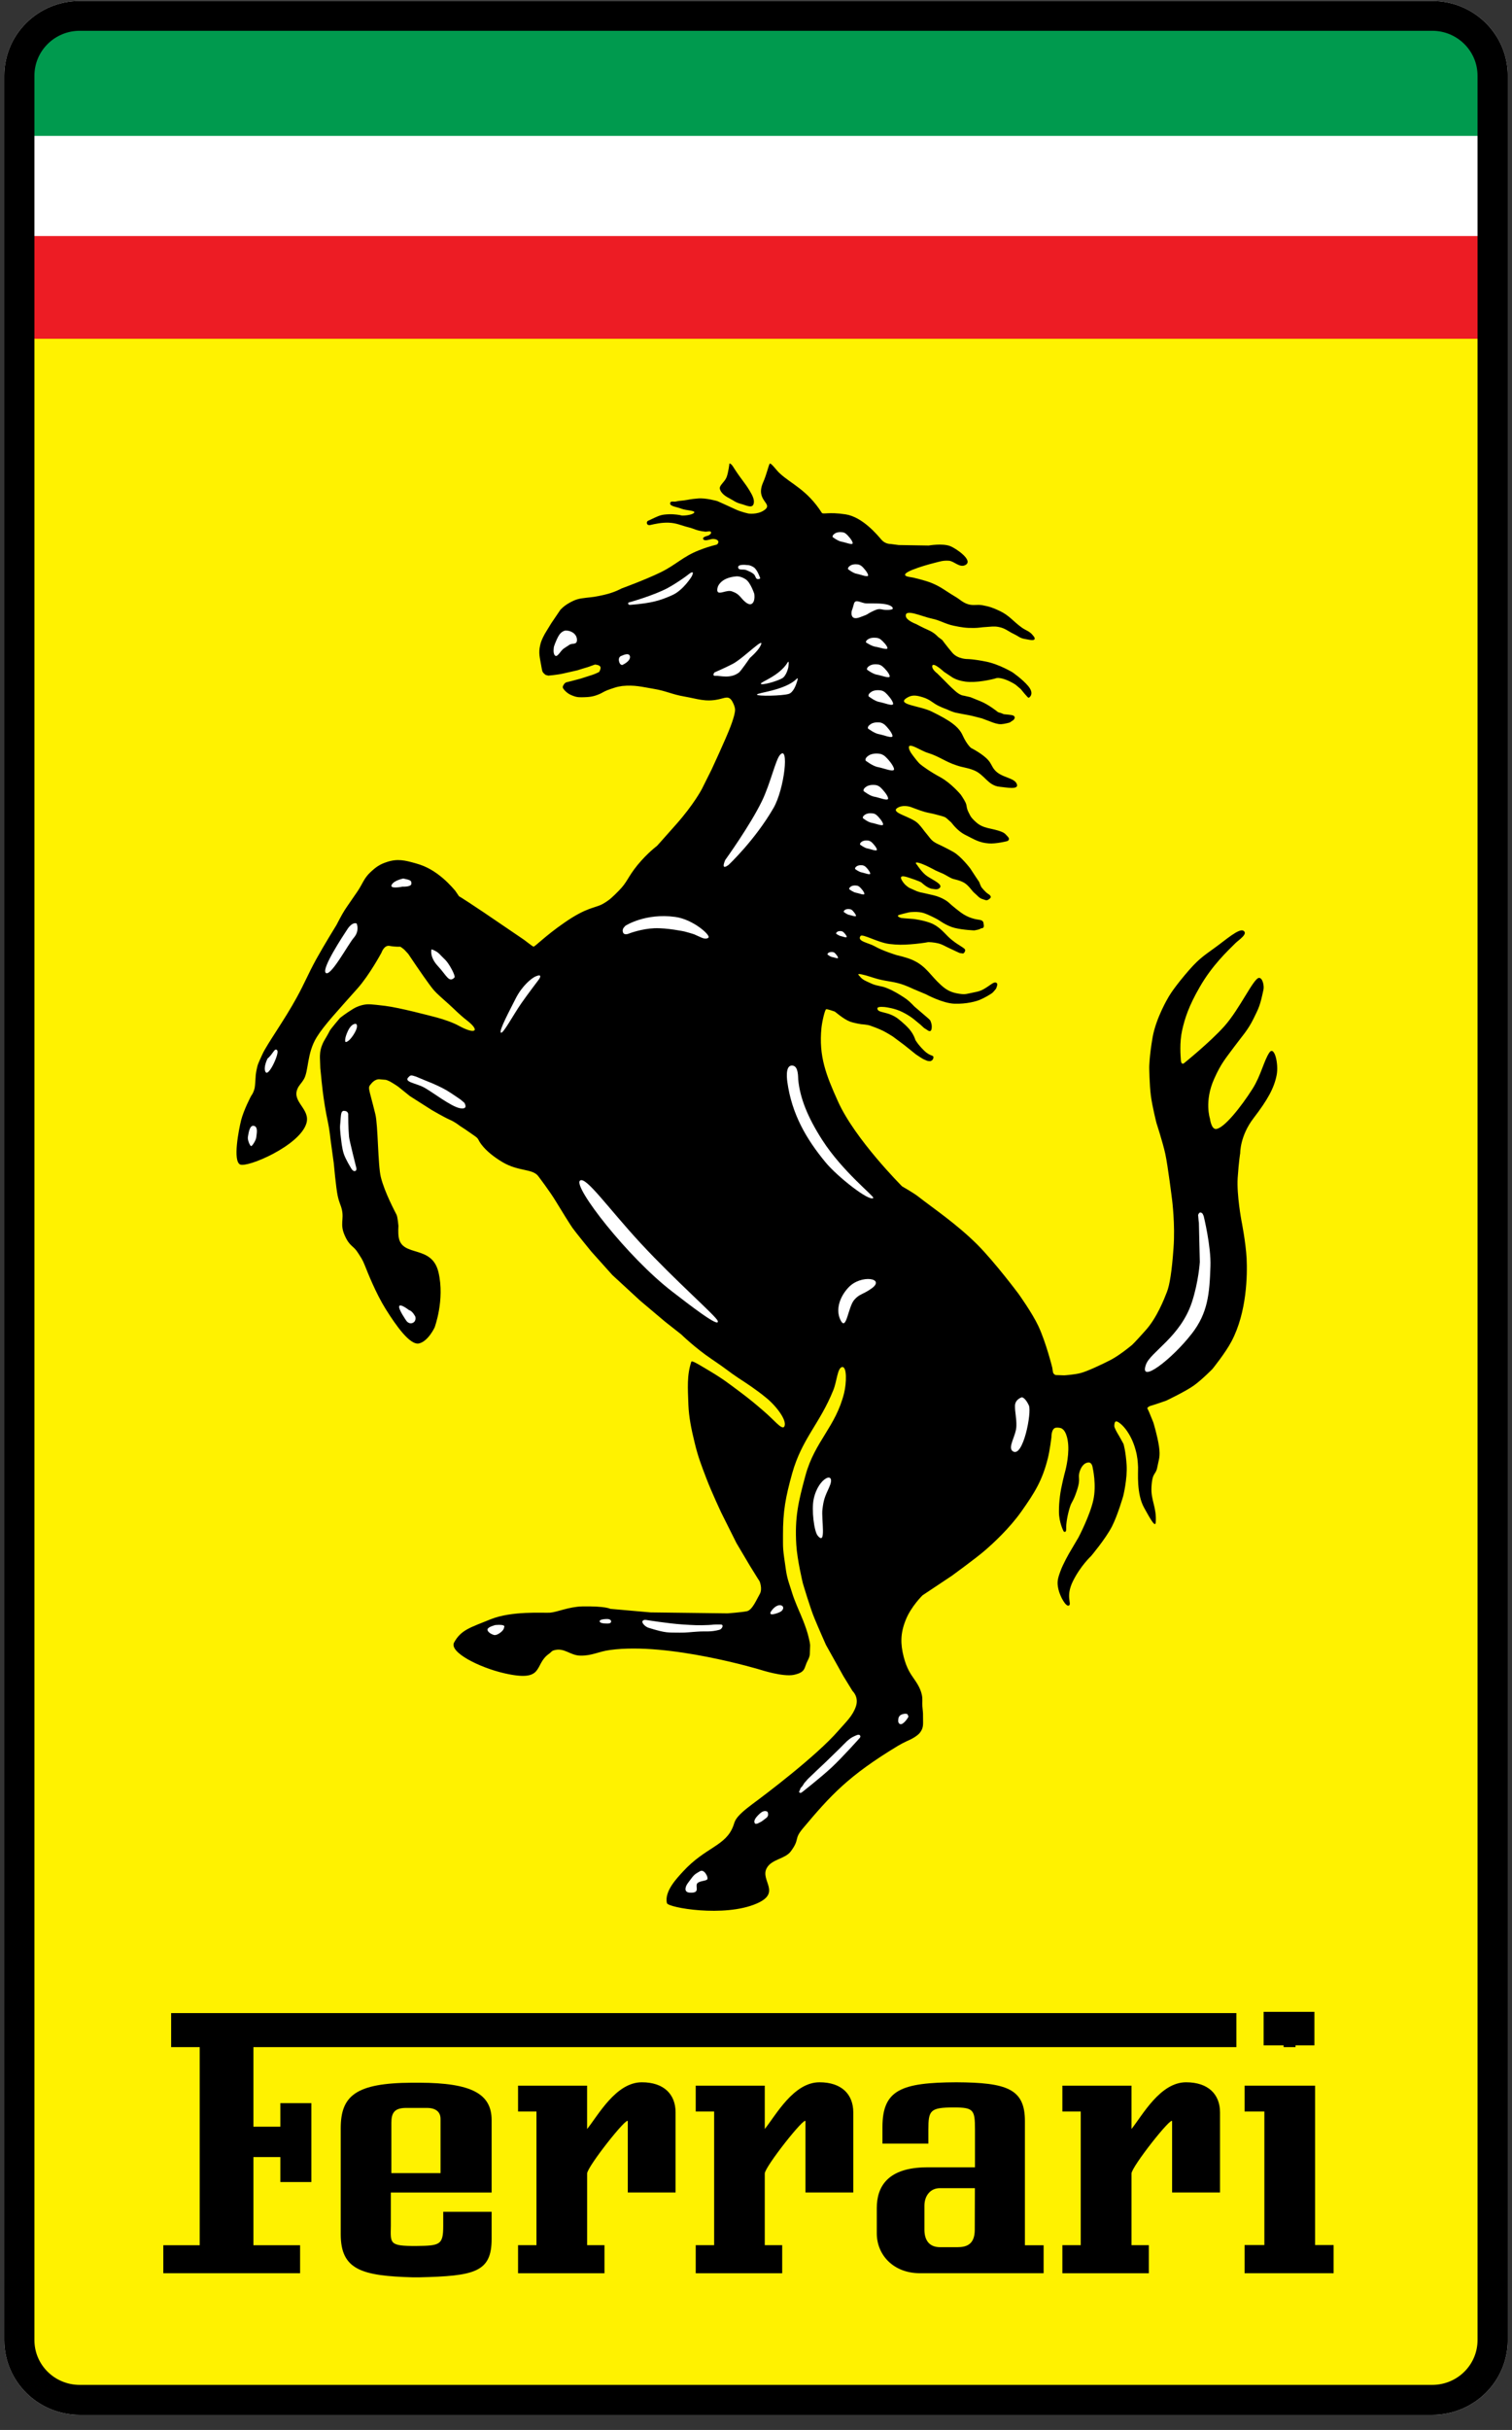 <?xml version="1.0" encoding="UTF-8"?>
<svg xmlns="http://www.w3.org/2000/svg" width="94" height="151" viewBox="0 0 94 151" fill="none">
  <rect x="0" y="0" width="94" height="151" fill="#333333" stroke="none"/>
  <g id="Livello_1" clip-path="url(#clip0_2887_31449)">
    <path id="Vector" d="M89.042 0.061C91.638 0.061 93.738 2.138 93.738 4.704V145.414C93.738 147.98 91.638 150.061 89.042 150.061H4.958C2.364 150.061 0.265 147.983 0.265 145.414V4.704C0.265 2.138 2.364 0.061 4.958 0.061H89.042Z" fill="white"></path>
    <path id="Vector_2" d="M2.088 20.919H91.972V145.135C91.972 146.167 91.794 146.806 91.098 147.5C90.342 148.25 89.678 148.319 88.48 148.319L4.772 148.327C4.112 148.327 3.606 148.117 3.06 147.655C2.383 147.076 2.088 146.353 2.088 145.589V20.919Z" fill="#FFF200"></path>
    <path id="Vector_3" d="M91.972 14.669H2.088V21.052H91.972V14.669Z" fill="#ED1C24"></path>
    <path id="Vector_4" d="M91.972 8.275H2.088V14.658H91.972V8.275Z" fill="white"></path>
    <path id="Vector_5" d="M4.63 1.786H89.373C90.73 1.786 91.98 3.094 91.98 4.372V8.445H2.088L2.097 4.863V4.565C2.097 3.121 3.211 1.931 4.63 1.786Z" fill="#009A4E"></path>
    <path id="Vector_6" d="M89.042 0.061C91.638 0.061 93.738 2.138 93.738 4.704V145.414C93.738 147.98 91.638 150.061 89.042 150.061H4.958C2.364 150.061 0.265 147.983 0.265 145.414V4.704C0.265 2.138 2.364 0.061 4.958 0.061H89.042ZM89.042 1.914H4.958C3.399 1.914 2.14 3.165 2.14 4.704V145.414C2.14 146.956 3.399 148.199 4.958 148.199H89.04C90.598 148.199 91.857 146.956 91.857 145.414V4.704C91.857 3.165 90.598 1.914 89.04 1.914H89.042Z" fill="black"></path>
    <path id="Vector_7" d="M45.347 28.803C45.347 28.803 45.29 29.344 45.167 29.663C45.044 29.958 44.727 30.154 44.749 30.351C44.771 30.545 44.976 30.777 45.295 30.938C45.609 31.102 45.735 31.227 46.054 31.309C46.352 31.383 46.731 31.601 46.837 31.35C46.944 31.096 46.783 30.788 46.603 30.49C46.289 29.974 46.128 29.849 45.664 29.139C45.565 28.986 45.486 28.822 45.347 28.8" fill="black"></path>
    <path id="Vector_8" d="M42.994 84.609C43.026 84.516 43.769 84.989 44.154 85.215C44.968 85.701 45.333 85.993 46.051 86.528C46.622 86.96 46.895 87.183 47.465 87.675C48.167 88.278 48.544 88.797 48.735 88.68C49.008 88.352 48.287 87.394 47.651 86.875C47.032 86.362 46.393 85.947 45.898 85.625C45.262 85.201 45.205 85.103 44.255 84.464C43.231 83.779 42.349 82.919 42.349 82.919L41.356 82.138L39.799 80.825L38.069 79.231L36.764 77.776C36.764 77.776 35.748 76.533 35.584 76.293C35.42 76.056 34.943 75.288 34.547 74.636C34.194 74.052 33.509 73.145 33.447 73.066C33.078 72.618 32.232 72.799 31.252 72.223C30.061 71.518 29.772 70.877 29.772 70.877C29.772 70.877 29.728 70.781 29.682 70.732C29.638 70.68 29.548 70.615 29.548 70.615L28.923 70.18L28.565 69.946C28.565 69.946 28.295 69.722 27.953 69.577C27.612 69.427 26.848 68.982 26.848 68.982L25.485 68.114C25.485 68.114 24.953 67.685 24.776 67.543C24.596 67.407 24.26 67.213 24.26 67.213C24.26 67.213 24.044 67.106 23.981 67.101C23.916 67.095 23.632 67.071 23.632 67.071C23.632 67.071 23.37 67.003 23.102 67.314C22.835 67.628 22.9 67.461 23.334 69.233C23.506 69.929 23.49 72.389 23.675 73.14C23.91 74.101 24.587 75.346 24.655 75.49C24.724 75.635 24.77 76.173 24.77 76.173C24.77 76.173 24.74 76.607 24.787 76.883C24.991 78.152 26.851 77.317 27.26 79.061C27.664 80.781 27.017 82.496 27.017 82.496C27.017 82.496 26.619 83.348 26.053 83.481C25.491 83.612 24.617 82.365 23.984 81.355C23.361 80.361 22.851 79.059 22.687 78.647C22.523 78.231 22.436 78.141 22.248 77.841C21.969 77.393 21.742 77.475 21.431 76.771C21.117 76.067 21.396 75.783 21.254 75.166C21.172 74.824 21.098 74.786 20.992 74.3C20.888 73.814 20.749 72.272 20.749 72.272L20.552 70.836C20.552 70.836 20.484 70.18 20.394 69.768C20.08 68.332 19.971 66.942 19.971 66.942L19.913 66.372L19.892 65.782C19.892 65.782 19.872 65.498 19.941 65.206C20.009 64.914 20.151 64.674 20.151 64.674C20.151 64.674 20.44 64.188 20.492 64.068C20.541 63.953 21.134 63.262 21.134 63.262C21.134 63.262 21.445 63.003 21.95 62.694C22.458 62.386 22.914 62.408 22.914 62.408C22.914 62.408 23.047 62.394 23.948 62.506C24.847 62.618 26.695 63.109 27.162 63.23C27.62 63.355 28.172 63.546 28.53 63.746C29.556 64.305 29.867 64.068 29.051 63.426C28.5 62.995 28.347 62.801 27.902 62.4C27.528 62.056 27.233 61.826 26.954 61.51C26.676 61.188 25.879 60.014 25.879 60.014L25.382 59.279C25.382 59.279 25.114 58.976 25.07 58.957C25.03 58.932 24.893 58.829 24.893 58.829C24.893 58.829 24.563 58.845 24.224 58.779C23.88 58.711 23.719 59.194 23.719 59.194C23.719 59.194 22.979 60.573 22.229 61.419C21.011 62.79 20.137 63.724 19.689 64.453C19.062 65.466 19.201 66.574 18.876 67.087C18.688 67.388 18.584 67.431 18.48 67.693C18.166 68.49 19.31 68.925 19.048 69.806C18.63 71.204 15.354 72.588 14.92 72.359C14.47 72.121 14.838 70.23 14.988 69.618C15.144 69.004 15.602 68.095 15.646 68.051C15.687 68.007 15.796 67.792 15.832 67.611C15.867 67.431 15.881 67.022 15.9 66.795C15.922 66.566 16.015 66.205 16.015 66.205C16.015 66.205 16.028 66.126 16.318 65.501C16.61 64.868 17.677 63.399 18.442 61.996C18.947 61.081 19.154 60.527 19.66 59.607C20.124 58.766 20.918 57.48 20.918 57.48C20.918 57.48 21.254 56.825 21.412 56.582C21.57 56.331 21.909 55.858 22.223 55.394C22.54 54.93 22.619 54.581 23.031 54.198C23.372 53.879 23.607 53.71 24.055 53.565C24.721 53.344 25.177 53.461 25.857 53.652C26.561 53.846 27.047 54.168 27.509 54.551C27.967 54.938 28.311 55.364 28.311 55.364L28.535 55.694L28.674 55.776L29.103 56.052L30.083 56.702C30.083 56.702 32.409 58.285 32.54 58.373C32.663 58.455 33.081 58.796 33.163 58.823C33.25 58.848 33.867 58.176 35.084 57.338C36.49 56.361 36.99 56.434 37.454 56.181C37.913 55.927 38.104 55.716 38.464 55.356C39.01 54.81 39.013 54.518 39.633 53.756C40.258 52.997 40.84 52.569 40.84 52.569C40.84 52.569 40.927 52.481 42.035 51.228C43.144 49.978 43.635 49.03 43.635 49.03L44.244 47.81C44.244 47.81 45.126 45.913 45.41 45.164C45.696 44.414 45.696 44.163 45.696 44.163C45.696 44.163 45.737 43.966 45.524 43.584C45.303 43.204 45.077 43.376 44.656 43.461C43.848 43.633 43.357 43.423 42.54 43.281C41.792 43.155 41.402 42.931 40.654 42.808C39.895 42.68 39.45 42.554 38.688 42.628C38.574 42.642 38.339 42.688 38.23 42.727C37.798 42.868 37.681 42.904 37.361 43.087C36.993 43.259 36.747 43.313 36.338 43.324C36.054 43.333 35.882 43.341 35.62 43.237C35.439 43.169 35.336 43.114 35.194 42.989C35.106 42.91 35.063 42.86 34.997 42.759C34.989 42.68 34.964 42.683 35.041 42.554C35.117 42.421 35.21 42.399 35.21 42.399L35.56 42.312C35.56 42.312 36.051 42.183 36.097 42.17C36.141 42.156 36.611 42.006 36.815 41.94C37.023 41.875 37.249 41.755 37.249 41.755C37.249 41.755 37.375 41.553 37.326 41.438C37.266 41.307 36.985 41.296 36.985 41.296C36.985 41.296 36.594 41.438 36.551 41.452C36.51 41.46 35.885 41.656 35.885 41.656C35.885 41.656 35.396 41.763 35.016 41.853C34.634 41.94 34.088 41.984 34.088 41.984L33.924 41.94C33.924 41.94 33.739 41.817 33.711 41.686C33.684 41.572 33.668 41.484 33.646 41.353C33.564 40.87 33.466 40.578 33.58 40.103C33.624 39.904 33.67 39.792 33.758 39.606C33.831 39.453 33.881 39.366 33.973 39.218L34.274 38.727L34.842 37.889C35.035 37.692 35.166 37.594 35.409 37.455C35.77 37.253 35.98 37.195 36.433 37.146C36.876 37.097 36.938 37.102 37.566 36.961C38.2 36.819 38.645 36.567 38.645 36.567C38.645 36.567 40.154 36.013 41.074 35.563C42.038 35.09 42.459 34.585 43.455 34.195C43.878 34.031 44.124 33.952 44.558 33.843C44.613 33.807 44.64 33.775 44.656 33.709C44.697 33.551 44.454 33.477 44.288 33.493C44.138 33.507 43.791 33.665 43.714 33.493C43.654 33.362 44.028 33.283 44.028 33.283C44.028 33.283 44.206 33.201 44.209 33.103C44.214 32.953 43.955 33.051 43.84 33.037C43.253 32.972 43.207 32.865 42.803 32.767C42.325 32.647 42.068 32.5 41.571 32.48C41.134 32.464 40.725 32.557 40.449 32.62C40.179 32.688 40.171 32.423 40.277 32.368C41.044 32.011 41.061 31.981 41.601 31.956C41.896 31.943 42.311 32.005 42.358 32.03C42.401 32.055 42.994 32.027 43.144 31.872C43.299 31.721 42.658 31.73 42.358 31.61C42.079 31.498 41.653 31.468 41.661 31.282C41.675 31.096 41.883 31.2 42.03 31.162C42.216 31.118 42.322 31.121 42.51 31.096C42.852 31.05 42.879 31.017 43.384 30.976C43.881 30.927 44.599 31.14 44.599 31.14C44.599 31.14 45.352 31.473 45.724 31.651C46.092 31.823 46.54 31.913 46.54 31.913C46.54 31.913 47.064 31.986 47.463 31.735C47.867 31.487 47.64 31.323 47.498 31.094C47.359 30.878 47.184 30.569 47.441 29.98C47.67 29.466 47.79 28.869 47.856 28.814C47.938 28.748 48.255 29.21 48.459 29.398C49.196 30.086 50.171 30.427 51.091 31.866C51.162 31.981 51.503 31.798 52.568 31.962C53.633 32.126 54.566 33.267 54.801 33.542C55.044 33.818 55.361 33.802 55.361 33.802L55.874 33.87L57.733 33.9C57.733 33.9 58.577 33.75 59.066 33.933C59.407 34.061 60.54 34.82 60.024 35.107C59.664 35.309 59.322 34.867 58.995 34.845C58.607 34.82 58.441 34.894 58.097 34.978C57.373 35.159 55.825 35.628 56.388 35.817C56.428 35.833 56.51 35.847 56.51 35.847L56.786 35.896C56.786 35.896 57.466 36.051 57.878 36.212C58.501 36.458 58.793 36.728 59.366 37.064C59.694 37.253 59.836 37.441 60.193 37.55C60.521 37.646 60.731 37.55 61.067 37.608C61.509 37.687 61.755 37.777 62.159 37.968C62.76 38.255 62.978 38.604 63.516 38.992C63.783 39.186 64.01 39.216 64.212 39.48C64.258 39.538 64.297 39.571 64.319 39.639C64.389 39.879 63.923 39.737 63.677 39.699C63.404 39.652 63.292 39.519 63.038 39.401C62.664 39.224 62.487 39.033 62.08 38.959C61.785 38.902 61.61 38.945 61.307 38.962C61.012 38.975 60.857 39.019 60.565 39.022C60.065 39.03 59.784 38.986 59.292 38.883C58.741 38.768 58.468 38.552 57.925 38.44C57.308 38.312 56.215 37.782 56.319 38.312C56.374 38.566 56.953 38.779 56.953 38.779C56.953 38.779 57.351 38.995 57.731 39.161C58.108 39.325 58.318 39.576 58.318 39.576L58.577 39.77C58.577 39.77 58.845 40.138 59.2 40.556C59.544 40.968 60.158 40.955 60.158 40.955C60.158 40.955 60.526 40.955 61.326 41.118C62.121 41.282 62.94 41.774 62.94 41.774C62.94 41.774 63.557 42.197 63.917 42.626C64.275 43.051 64.067 43.267 64.021 43.311C63.98 43.357 63.996 43.335 63.944 43.357C63.904 43.379 63.459 42.819 63.459 42.819L63.139 42.549C63.139 42.549 62.828 42.331 62.424 42.2C62.02 42.071 61.886 42.159 61.886 42.159C61.886 42.159 61.029 42.399 60.281 42.377C59.541 42.355 59.156 42.06 59.156 42.06L58.686 41.746C58.686 41.746 57.979 41.086 57.955 41.397C57.938 41.61 58.266 41.845 58.266 41.845C58.266 41.845 58.492 42.074 58.643 42.219C58.929 42.5 59.047 42.642 59.374 42.931C59.702 43.226 59.904 43.226 59.904 43.226C59.904 43.226 60.081 43.267 60.147 43.281C60.215 43.294 60.333 43.324 60.333 43.324C60.333 43.324 60.442 43.365 60.955 43.576C61.463 43.78 62.014 44.228 62.014 44.228C62.014 44.228 62.063 44.269 62.14 44.285C62.216 44.294 62.366 44.37 62.407 44.381C62.454 44.392 62.585 44.392 62.877 44.433C63.175 44.477 63.063 44.665 63.063 44.665L63.014 44.736L62.77 44.9C62.77 44.9 62.456 44.99 62.241 45.001C62.022 45.014 61.711 44.892 61.711 44.892L61.05 44.643C61.05 44.643 60.382 44.466 60.24 44.444C60.098 44.422 59.5 44.304 59.399 44.283C59.303 44.261 59.003 44.152 58.924 44.105C58.845 44.062 58.697 44.032 58.337 43.857C57.979 43.679 57.837 43.477 57.392 43.335C56.942 43.193 56.669 43.163 56.333 43.395C55.754 43.794 57.207 43.859 57.93 44.22C58.998 44.744 59.598 45.132 59.849 45.7C60.106 46.267 60.363 46.475 60.363 46.475C60.363 46.475 61.113 46.852 61.449 47.25C61.635 47.463 61.659 47.641 61.845 47.854C62.257 48.337 63.054 48.31 63.215 48.719C63.366 49.101 62.569 48.929 62.154 48.891C61.405 48.817 61.225 48.132 60.529 47.859C60.133 47.701 59.882 47.701 59.478 47.564C58.744 47.324 58.4 47.005 57.663 46.778C57.218 46.642 56.409 46.054 56.513 46.508C56.529 46.617 56.598 46.702 56.625 46.767C56.663 46.833 56.849 47.073 56.849 47.073C56.849 47.073 57.097 47.401 57.209 47.488C57.313 47.578 57.788 47.936 58.471 48.304C59.142 48.673 59.732 49.383 59.732 49.383C59.732 49.383 59.934 49.672 60.029 49.874C60.13 50.1 60.059 50.169 60.218 50.486C60.365 50.799 60.436 50.859 60.638 51.053C61.135 51.531 61.654 51.436 62.285 51.695C62.456 51.769 62.47 51.793 62.653 51.99C62.839 52.184 62.62 52.268 62.62 52.268C62.62 52.268 61.919 52.448 61.465 52.41C60.879 52.364 60.614 52.184 60.043 51.897C59.464 51.613 59.161 51.102 59.101 51.072C59.052 51.04 58.907 50.887 58.798 50.81C58.689 50.734 58.408 50.674 58.157 50.606C57.9 50.537 57.758 50.524 57.501 50.456C57.152 50.357 56.792 50.204 56.628 50.15C56.464 50.092 56.09 50.027 55.817 50.188C55.271 50.51 56.666 50.728 57.097 51.193C57.321 51.425 57.411 51.588 57.621 51.834C57.783 52.023 57.848 52.156 58.045 52.301C58.178 52.399 58.427 52.506 58.427 52.506C58.427 52.506 58.763 52.661 59.254 52.932C59.745 53.202 60.322 53.969 60.322 53.969L60.671 54.502L60.876 54.807L60.93 54.949L61.007 55.121C61.007 55.121 61.258 55.449 61.444 55.555C61.629 55.667 61.594 55.763 61.594 55.763C61.594 55.763 61.572 55.831 61.444 55.905C61.318 55.984 61.247 55.918 61.062 55.864C60.876 55.812 60.756 55.635 60.595 55.506C60.425 55.372 60.251 55.047 59.953 54.862C59.688 54.703 59.344 54.646 59.21 54.602C59.079 54.553 58.752 54.349 58.623 54.291C58.498 54.242 58.157 54.087 58.157 54.087C58.157 54.087 57.501 53.721 57.141 53.622C56.781 53.521 57.01 53.742 57.01 53.742C57.01 53.742 57.335 54.248 57.643 54.447C58.047 54.714 58.613 54.949 58.43 55.165C58.304 55.307 58.135 55.255 57.952 55.233C57.649 55.198 57.283 54.837 57.283 54.837C57.283 54.837 57.133 54.739 56.456 54.523C55.784 54.302 56.033 54.673 56.185 54.873C56.336 55.067 56.543 55.178 56.543 55.178L57.002 55.383L57.212 55.449C57.212 55.449 57.398 55.482 58.007 55.626C58.615 55.766 58.951 56.06 58.951 56.06C58.951 56.06 59.279 56.366 59.732 56.702C60.193 57.043 60.647 57.128 60.9 57.161C61.152 57.193 61.143 57.368 61.143 57.368C61.143 57.368 61.176 57.529 61.16 57.584C61.152 57.638 61.097 57.682 61.042 57.682C60.993 57.682 60.966 57.704 60.9 57.739C60.832 57.772 60.573 57.816 60.573 57.816C60.573 57.816 59.893 57.794 59.355 57.663C58.825 57.532 58.356 57.163 58.304 57.142C58.263 57.12 57.766 56.847 57.422 56.737C57.092 56.626 56.557 56.675 56.499 56.697C56.445 56.718 56.259 56.746 55.945 56.838C55.626 56.923 56.024 57.043 56.024 57.043L56.251 57.065L56.792 57.106C56.792 57.106 57.354 57.172 57.829 57.346C58.304 57.518 58.615 57.868 58.929 58.187C59.243 58.501 59.593 58.706 59.593 58.706L59.844 58.87L59.975 58.968L60.008 59.055C60.008 59.055 59.994 59.099 59.975 59.154C59.953 59.211 59.874 59.252 59.874 59.252C59.874 59.252 59.757 59.23 59.705 59.23C59.645 59.23 59.29 59.042 59.025 58.924C58.752 58.804 58.613 58.692 58.318 58.618C58.066 58.558 57.731 58.531 57.654 58.553C57.578 58.575 57.024 58.651 56.595 58.681C56.166 58.714 55.798 58.722 55.293 58.659C54.575 58.572 53.622 58.007 53.499 58.163C53.251 58.493 54.007 58.588 54.378 58.801C54.883 59.093 55.757 59.356 55.757 59.356C55.757 59.356 56.396 59.495 56.77 59.672C57.589 60.052 57.837 60.614 58.495 61.207C58.855 61.537 59.15 61.682 59.636 61.753C60.057 61.813 60.049 61.764 60.712 61.633C61.381 61.501 61.782 60.868 61.976 61.1C62.014 61.144 61.998 61.188 61.99 61.25C61.976 61.316 61.924 61.436 61.924 61.436C61.924 61.436 61.848 61.542 61.73 61.665C61.608 61.785 61.152 62.034 60.911 62.132C60.671 62.23 60.084 62.394 59.344 62.372C58.604 62.35 57.564 61.785 57.564 61.785L56.816 61.471C56.816 61.471 56.472 61.31 56.237 61.223C55.615 60.988 55.222 61.007 54.583 60.841C54.187 60.734 53.928 60.622 53.57 60.549C53.21 60.472 53.414 60.614 53.447 60.663C53.617 60.893 53.843 60.966 54.127 61.097C54.504 61.283 54.769 61.245 55.156 61.409C55.59 61.583 55.967 61.829 56.207 61.985C56.442 62.135 56.62 62.307 56.849 62.547L57.643 63.227C57.643 63.227 57.829 63.377 57.848 63.443C57.87 63.508 57.957 63.672 57.916 63.934C57.87 64.196 57.657 64.013 57.657 64.013L57.447 63.879L57.237 63.685L56.904 63.41C56.904 63.41 56.62 63.15 56.125 62.902C55.639 62.648 55.05 62.585 55.05 62.585C55.05 62.585 54.528 62.509 54.545 62.673C54.569 62.834 54.687 62.85 55.099 62.957C55.514 63.063 55.787 63.273 55.787 63.273C55.787 63.273 56.21 63.587 56.519 63.937C56.822 64.286 56.909 64.625 56.909 64.625C56.909 64.625 57.065 64.911 57.455 65.288C57.845 65.67 58.05 65.537 58.031 65.722C58.009 65.908 57.837 65.941 57.837 65.941C57.837 65.941 57.736 65.932 57.695 65.932C57.654 65.932 57.553 65.875 57.444 65.834C57.335 65.793 56.923 65.507 56.923 65.507C56.923 65.507 56.276 64.982 56.205 64.93C56.125 64.873 55.517 64.417 55.517 64.417C55.517 64.417 55.156 64.185 54.9 64.057C54.635 63.928 54.285 63.795 54.089 63.729C53.895 63.666 53.535 63.645 53.535 63.645C53.535 63.645 53.103 63.579 52.838 63.481C52.423 63.32 51.94 62.877 51.886 62.856C51.825 62.834 51.441 62.7 51.364 62.714C51.288 62.722 51.113 63.453 51.069 63.874C50.892 65.643 51.364 66.817 52.093 68.436C53.147 70.792 56.082 73.721 56.082 73.721C56.082 73.721 56.822 74.139 57.133 74.39C58.009 75.078 59.464 76.05 60.753 77.333C61.853 78.436 63.314 80.391 63.314 80.391C63.314 80.391 64.163 81.57 64.556 82.406C65.034 83.43 65.421 84.994 65.421 84.994C65.421 84.994 65.454 85.261 65.479 85.322C65.511 85.376 65.588 85.447 65.64 85.447L66.153 85.464C66.202 85.464 66.787 85.423 67.174 85.324C67.556 85.229 68.463 84.811 69.069 84.497C69.664 84.178 70.382 83.572 70.382 83.572C70.382 83.572 70.521 83.454 71.217 82.673C71.922 81.893 72.378 80.721 72.55 80.276C72.719 79.837 72.856 78.99 72.957 77.546C73.066 76.097 72.869 74.565 72.869 74.565C72.869 74.565 72.604 72.43 72.446 71.704C72.288 70.983 71.9 69.798 71.9 69.798C71.9 69.798 71.632 68.744 71.548 68.078C71.46 67.412 71.447 66.328 71.447 66.328C71.447 66.328 71.447 65.665 71.66 64.439C71.884 63.219 72.629 61.987 72.629 61.987C72.629 61.987 72.839 61.572 73.644 60.609C74.472 59.62 74.737 59.465 75.55 58.875C76.197 58.411 77.033 57.663 77.306 57.84C77.609 58.029 77.011 58.408 76.809 58.605C76.301 59.11 75.351 60 74.584 61.34C73.912 62.501 73.661 63.27 73.492 64.029C73.322 64.786 73.396 65.618 73.415 65.9C73.44 66.184 73.595 66.08 73.595 66.08C73.595 66.08 75.228 64.767 76.115 63.773C77.076 62.697 77.933 60.783 78.269 60.767C78.496 60.753 78.602 61.264 78.548 61.501C78.338 62.495 78.267 62.618 77.942 63.279C77.573 64.035 77.229 64.371 76.716 65.067C76.178 65.799 75.913 66.077 75.482 67.044C74.857 68.436 75.222 69.512 75.222 69.512C75.222 69.512 75.299 70.164 75.591 70.156C76.082 70.139 77.161 68.777 77.868 67.661C78.389 66.844 78.578 65.9 78.919 65.403C79.23 64.963 79.503 66.118 79.37 66.798C79.214 67.606 78.815 68.332 77.936 69.479C77.079 70.595 77.103 71.657 77.103 71.657C77.103 71.657 77.016 72.143 76.945 73.2C76.88 74.254 77.18 75.854 77.18 75.854C77.18 75.854 77.448 77.191 77.502 78.204C77.551 79.225 77.519 81.54 76.566 83.345C76.189 84.069 75.378 85.068 75.378 85.068C75.378 85.068 74.753 85.709 74.24 86.083C73.726 86.457 72.495 87.041 72.495 87.041C72.495 87.041 71.643 87.336 71.526 87.361C71.4 87.394 71.324 87.5 71.324 87.5C71.324 87.5 71.4 87.664 71.433 87.732C71.463 87.8 71.701 88.388 71.701 88.388C71.701 88.388 71.957 89.22 72.053 89.878C72.148 90.539 72.037 90.689 71.944 91.194C71.851 91.677 71.641 91.453 71.586 92.403C71.54 93.244 71.919 93.662 71.851 94.604C71.821 95.016 71.354 94.082 71.127 93.689C70.65 92.832 70.761 91.513 70.753 91.186C70.74 90.858 70.715 90.498 70.595 90.086C70.448 89.548 70.226 89.133 69.978 88.805C69.727 88.483 69.462 88.297 69.372 88.33C69.284 88.36 69.276 88.532 69.276 88.617C69.271 88.71 69.448 89.021 69.487 89.086C69.533 89.149 69.847 89.725 69.847 89.725C69.847 89.725 69.986 90.17 70.041 91.036C70.095 91.893 69.831 92.96 69.831 92.96C69.831 92.96 69.487 94.159 69.126 94.863C68.722 95.641 67.829 96.698 67.829 96.698C67.829 96.698 67.188 97.285 66.705 98.251C66.23 99.218 66.639 99.638 66.462 99.764C66.276 99.887 65.899 99.204 65.798 98.748C65.703 98.32 65.749 98.118 65.924 97.64C66.088 97.178 66.475 96.51 66.475 96.51L67.051 95.532C67.051 95.532 67.748 94.205 67.966 93.239C68.184 92.281 67.933 91.216 67.933 91.216C67.933 91.216 67.903 90.864 67.666 90.88C67.423 90.894 67.253 91.104 67.152 91.358C66.956 91.888 67.237 91.789 66.934 92.674C66.699 93.367 66.631 93.274 66.505 93.687C66.355 94.178 66.273 94.683 66.284 94.989C66.298 95.292 66.129 95.166 66.129 95.166C66.129 95.166 65.834 94.62 65.834 93.941C65.834 93.572 65.85 93.362 65.894 92.99C65.962 92.398 66.205 91.492 66.205 91.492C66.205 91.492 66.464 90.596 66.41 89.783C66.347 88.958 66.06 88.808 66.06 88.808C66.06 88.808 65.984 88.699 65.664 88.715C65.35 88.74 65.367 89.308 65.367 89.308C65.367 89.308 65.271 90.118 65.143 90.623C64.793 92.013 64.329 92.745 63.505 93.916C62.757 94.975 61.744 95.906 61.236 96.343C60.731 96.788 59.178 97.918 59.178 97.918L57.354 99.133C57.354 99.133 56.63 99.838 56.303 100.678C55.967 101.514 55.983 102.169 56.177 102.939C56.371 103.712 56.647 104.064 56.794 104.282C56.936 104.492 57.218 104.869 57.31 105.317C57.368 105.59 57.327 105.754 57.343 106.029C57.359 106.272 57.392 106.409 57.384 106.655C57.376 107.042 57.447 107.313 57.223 107.629C57.062 107.87 56.628 108.08 56.628 108.08C56.628 108.08 56.134 108.298 55.839 108.478C52.74 110.348 51.64 111.561 49.893 113.644C49.338 114.313 49.745 114.269 49.153 115.058C48.792 115.527 47.965 115.527 47.665 116.09C47.247 116.86 48.607 117.613 47.037 118.29C45.014 119.164 41.536 118.539 41.465 118.266C41.276 117.518 42.145 116.652 42.453 116.308C43.867 114.763 45.134 114.725 45.595 113.444C45.696 113.171 45.656 112.937 46.783 112.101C47.575 111.517 50.736 109.136 52.12 107.547C52.595 107.001 53.002 106.641 53.207 106.051C53.417 105.453 53.002 105.082 53.002 105.082L52.434 104.157L51.348 102.213C51.348 102.213 50.889 101.181 50.643 100.583C50.387 99.988 49.912 98.382 49.912 98.382C49.912 98.382 49.562 96.938 49.505 95.996C49.401 94.309 49.63 93.326 50.075 91.688C50.652 89.564 51.957 88.671 52.478 86.564C52.628 85.952 52.664 84.901 52.352 84.95C52.058 85.005 52.033 85.832 51.806 86.386C50.965 88.478 49.857 89.395 49.248 91.56C48.842 93.026 48.672 93.894 48.678 95.415C48.683 96.283 48.648 96.125 48.871 97.632C48.959 98.186 49.095 98.483 49.259 99.027C49.377 99.414 49.691 100.135 49.691 100.135C49.691 100.135 50.125 101.088 50.275 101.757C50.321 101.989 50.379 102.117 50.362 102.349C50.332 102.748 50.403 102.832 50.212 103.193C49.972 103.643 50.119 103.908 49.355 104.075C48.675 104.217 47.285 103.763 47.285 103.763C47.285 103.763 41.571 102.033 37.924 102.532C37.2 102.628 36.813 102.893 36.087 102.882C35.426 102.873 35.09 102.357 34.427 102.554C34.293 102.592 34.249 102.688 34.129 102.77C33.163 103.441 33.902 104.558 31.358 103.979C29.796 103.621 27.904 102.666 28.232 102.063C28.672 101.265 29.259 101.134 30.492 100.627C31.814 100.089 33.796 100.239 34.186 100.214C34.664 100.176 35.347 99.846 36.201 99.824C37.675 99.799 37.938 99.974 37.938 99.974L40.441 100.195L45.232 100.255C45.232 100.255 46.09 100.192 46.428 100.124C46.772 100.056 47.042 99.382 47.233 99.057C47.419 98.737 47.225 98.268 47.225 98.268L47.083 98.044L46.627 97.309L45.786 95.89L44.853 94.025C44.853 94.025 44.241 92.728 43.916 91.874C43.594 91.025 43.403 90.547 43.19 89.668C42.966 88.764 42.827 88.035 42.797 87.306C42.762 86.263 42.693 85.453 42.985 84.601" fill="black"></path>
    <path id="Vector_9" d="M74.089 82.881C75.097 81.587 75.195 80.386 75.252 78.693C75.299 77.462 74.832 75.567 74.832 75.567L74.769 75.428C74.769 75.428 74.592 75.198 74.485 75.502C74.502 75.769 74.534 75.982 74.534 75.982L74.592 78.425C74.592 78.425 74.515 79.657 74.098 80.924C73.393 83.067 71.518 84.019 71.245 84.792C70.778 86.073 72.883 84.44 74.087 82.881" fill="white"></path>
    <path id="Vector_10" d="M63.521 86.831C63.521 86.831 63.109 86.949 63.101 87.356C63.093 87.762 63.202 88.117 63.188 88.606C63.18 89.231 62.604 89.955 62.975 90.189C63.609 90.594 64.155 87.754 63.964 87.334C63.77 86.913 63.581 86.826 63.521 86.829" fill="white"></path>
    <path id="Vector_11" d="M56.407 106.515C56.407 106.515 56.289 106.453 56.057 106.54C55.831 106.627 55.847 106.862 55.847 106.862C55.847 106.862 55.8 107.113 55.986 107.141C56.172 107.173 56.475 106.72 56.475 106.671C56.475 106.622 56.407 106.515 56.407 106.515Z" fill="white"></path>
    <path id="Vector_12" d="M49.712 111.274C49.712 111.274 49.644 111.342 49.704 111.389C49.767 111.443 49.854 111.375 49.854 111.375C49.854 111.375 51.009 110.471 51.694 109.838C52.418 109.158 53.458 107.987 53.458 107.987C53.458 107.987 53.529 107.9 53.45 107.823C53.365 107.747 53.169 107.864 53.005 107.941C52.863 108.017 52.778 108.096 52.669 108.184C52.568 108.276 52.224 108.629 52.224 108.629L51.334 109.494L50.772 110.024L50.226 110.545L49.999 110.804C49.999 110.804 49.939 110.905 49.923 110.93C49.906 110.96 49.846 111.034 49.846 111.034C49.846 111.034 49.761 111.113 49.761 111.14C49.761 111.162 49.737 111.181 49.737 111.209C49.729 111.241 49.712 111.274 49.712 111.274Z" fill="white"></path>
    <path id="Vector_13" d="M47.717 112.587C47.717 112.587 47.594 112.486 47.397 112.582C47.201 112.688 46.99 112.956 46.974 112.986C46.955 113.024 46.849 113.166 46.922 113.291C46.996 113.417 47.244 113.231 47.282 113.223C47.318 113.223 47.643 112.964 47.643 112.964C47.643 112.964 47.831 112.846 47.717 112.587Z" fill="white"></path>
    <path id="Vector_14" d="M43.892 116.458C43.892 116.458 43.728 116.155 43.515 116.281C43.299 116.407 43.185 116.45 42.985 116.721C42.953 116.767 42.74 117.04 42.702 117.111C42.663 117.179 42.453 117.58 42.882 117.611C43.621 117.651 43.136 117.179 43.389 116.994C43.594 116.852 43.982 116.89 43.985 116.737C43.99 116.587 43.889 116.456 43.889 116.456" fill="white"></path>
    <path id="Vector_15" d="M30.787 100.984C30.787 100.984 30.345 101.093 30.31 101.243C30.274 101.402 30.569 101.555 30.613 101.563C30.665 101.571 30.763 101.688 31.06 101.486C31.352 101.29 31.339 101.121 31.339 101.121C31.339 101.121 31.511 100.919 30.785 100.981" fill="white"></path>
    <path id="Vector_16" d="M37.995 100.749C37.995 100.749 37.989 100.586 37.678 100.607C37.359 100.624 37.293 100.684 37.282 100.733C37.271 100.779 37.299 100.859 37.583 100.883C37.869 100.9 37.987 100.883 37.995 100.749Z" fill="white"></path>
    <path id="Vector_17" d="M44.809 100.949C44.236 100.943 44.416 100.962 44.064 100.979C43.422 101.011 43.075 100.987 42.442 100.946C41.555 100.889 40.184 100.667 40.184 100.667C40.184 100.667 40.012 100.627 39.944 100.738C39.881 100.842 40.113 101.088 40.318 101.151C41.443 101.5 41.503 101.44 42.267 101.454C42.693 101.459 42.931 101.416 43.357 101.391C43.895 101.35 44.143 101.432 44.73 101.276C44.883 101.238 45.03 100.954 44.812 100.949" fill="white"></path>
    <path id="Vector_18" d="M48.648 99.81C48.648 99.81 48.533 99.677 48.295 99.794C48.061 99.909 47.919 100.162 47.919 100.162C47.919 100.162 47.807 100.34 48.044 100.313C48.276 100.28 48.484 100.179 48.538 100.146C48.599 100.113 48.77 99.952 48.65 99.81" fill="white"></path>
    <path id="Vector_19" d="M45.306 53.734C45.306 53.734 46.928 52.216 48.088 50.21C48.776 49.014 49.076 46.226 48.484 46.92C48.216 47.236 47.894 48.681 47.381 49.754C46.649 51.277 45.09 53.437 45.09 53.437C45.09 53.437 44.755 54.155 45.306 53.737" fill="white"></path>
    <path id="Vector_20" d="M38.827 57.592C38.827 57.592 38.655 57.726 38.732 57.942C38.814 58.16 39.144 57.996 39.144 57.996C39.144 57.996 39.895 57.712 40.678 57.682C41.465 57.65 42.557 57.884 42.557 57.884C42.557 57.884 43.078 58.026 43.163 58.062C43.25 58.097 43.531 58.234 43.581 58.25C43.621 58.269 43.895 58.4 44.045 58.264C44.195 58.124 43.097 57.128 41.975 56.978C40.108 56.724 38.882 57.527 38.882 57.527L38.822 57.592" fill="white"></path>
    <path id="Vector_21" d="M31.137 64.166C31.268 64.281 31.893 63.09 32.414 62.34C32.797 61.791 33.496 60.871 33.496 60.871C33.496 60.871 33.81 60.448 33.277 60.685C33.062 60.781 32.469 61.234 32.051 62.064C31.699 62.768 31 64.06 31.14 64.169" fill="white"></path>
    <path id="Vector_22" d="M26.823 59.003C26.823 59.003 26.689 59.462 27.227 60.038C27.768 60.617 27.907 61.092 28.251 60.748C28.347 60.652 27.915 59.877 27.697 59.661C27.473 59.446 27.312 59.271 27.312 59.271L27.173 59.156L26.992 59.055L26.889 59.014C26.889 59.014 26.861 58.99 26.823 59.006" fill="white"></path>
    <path id="Vector_23" d="M25.076 54.592C25.076 54.592 24.492 54.701 24.35 54.985C24.205 55.269 25.021 55.097 25.021 55.097C25.021 55.097 25.562 55.127 25.576 54.919C25.589 54.709 25.507 54.687 25.076 54.592Z" fill="white"></path>
    <path id="Vector_24" d="M15.799 69.965C15.501 69.877 15.45 70.465 15.411 70.653C15.379 70.841 15.545 71.221 15.616 71.221C15.684 71.215 15.922 70.847 15.933 70.666C15.946 70.481 16.064 70.047 15.802 69.965" fill="white"></path>
    <path id="Vector_25" d="M25.433 81.415C25.433 81.415 24.901 80.992 24.819 81.161C24.74 81.328 25.259 82.07 25.259 82.07C25.259 82.07 25.417 82.313 25.663 82.204C25.903 82.087 25.819 81.816 25.819 81.816C25.819 81.816 25.655 81.472 25.433 81.412" fill="white"></path>
    <path id="Vector_26" d="M21.412 69.031C21.412 69.031 21.276 68.996 21.227 69.159C21.177 69.323 21.18 69.591 21.145 69.913C21.115 70.164 21.21 70.836 21.21 70.836C21.21 70.836 21.262 71.368 21.369 71.688C21.483 72.037 21.792 72.531 21.792 72.531C21.792 72.531 21.906 72.785 22.051 72.774C22.19 72.76 22.157 72.594 22.157 72.594C22.157 72.594 21.71 70.822 21.699 70.642C21.647 70.052 21.647 69.334 21.647 69.334V69.228C21.647 69.228 21.639 69.039 21.415 69.034" fill="white"></path>
    <path id="Vector_27" d="M22.108 63.625C22.108 63.625 21.863 63.579 21.636 64.051C21.407 64.529 21.456 64.723 21.478 64.745C21.494 64.766 21.674 64.761 21.966 64.319C22.253 63.879 22.19 63.713 22.19 63.713C22.19 63.713 22.174 63.625 22.111 63.625" fill="white"></path>
    <path id="Vector_28" d="M28.865 68.523C28.865 68.523 29.16 68.966 28.595 68.865C28.027 68.761 26.831 67.819 26.343 67.565C25.862 67.311 25.07 67.232 25.401 66.932C25.461 66.882 25.477 66.833 25.573 66.828C25.671 66.822 25.999 66.951 26.021 66.967C26.037 66.975 26.881 67.325 26.911 67.333C26.941 67.347 27.413 67.549 27.749 67.745C28.084 67.944 28.631 68.327 28.631 68.327L28.865 68.523Z" fill="white"></path>
    <path id="Vector_29" d="M44.618 82.086C44.774 82.572 42.824 81.057 41.781 80.252C39.016 78.122 35.63 73.757 36.054 73.369C36.403 73.052 37.79 75.051 39.827 77.254C42.002 79.602 44.531 81.794 44.621 82.084" fill="white"></path>
    <path id="Vector_30" d="M52.754 79.998C52.15 80.642 51.935 81.47 52.284 82.087C52.626 82.687 52.729 81.207 53.109 80.773C53.436 80.394 53.638 80.454 54.176 80.072C55.091 79.427 53.521 79.176 52.757 79.998" fill="white"></path>
    <path id="Vector_31" d="M49.292 66.219C48.877 66.151 48.888 66.784 48.948 67.232C49.226 69.236 50.125 70.778 51.326 72.231C52.057 73.118 54.061 74.696 54.291 74.442C54.375 74.352 52.385 72.812 51.116 70.836C50.217 69.432 49.737 68.247 49.625 67.09C49.611 66.942 49.647 66.276 49.292 66.219Z" fill="white"></path>
    <path id="Vector_32" d="M41.536 36.526C40.632 37.015 39.065 37.446 39.065 37.446C39.065 37.446 38.994 37.602 39.196 37.586C40.539 37.479 41.05 37.31 41.765 36.996C42.48 36.687 42.996 35.83 42.996 35.83C42.996 35.83 43.286 35.298 42.748 35.735C42.579 35.868 42.03 36.256 41.533 36.526" fill="white"></path>
    <path id="Vector_33" d="M52.429 33.084C52.429 33.084 52.123 33.016 51.916 33.144C51.711 33.275 51.768 33.376 51.768 33.376C51.768 33.376 52.088 33.619 52.314 33.66C52.541 33.693 53.029 33.906 53.01 33.742C52.989 33.575 52.715 33.275 52.62 33.193C52.533 33.106 52.426 33.084 52.426 33.084" fill="white"></path>
    <path id="Vector_34" d="M47.302 42.492C47.354 42.598 48.268 42.35 48.623 42.151C48.899 41.995 49.008 41.474 49.008 41.474C49.008 41.474 49.084 40.968 48.967 41.165C48.443 42.02 47.253 42.38 47.304 42.489" fill="white"></path>
    <path id="Vector_35" d="M47.272 40.144C47.64 39.434 46.256 40.881 45.552 41.255C45.12 41.482 44.419 41.785 44.419 41.785C44.419 41.785 44.233 42.017 44.492 41.995C44.752 41.978 45.407 42.2 45.942 41.79C46.068 41.689 46.622 40.884 46.622 40.884C46.622 40.884 47.094 40.482 47.272 40.147" fill="white"></path>
    <path id="Vector_36" d="M47.059 43.163C47.089 43.278 48.639 43.24 49.027 43.122C49.333 43.038 49.502 42.497 49.502 42.497C49.502 42.497 49.688 42.022 49.527 42.183C48.822 42.901 47.031 43.049 47.059 43.163Z" fill="white"></path>
    <path id="Vector_37" d="M22.133 57.376C22.133 57.376 21.898 57.289 21.606 57.728C21.317 58.165 20.009 60.15 20.241 60.442C20.517 60.786 21.647 58.67 21.994 58.274C22.343 57.873 22.198 57.469 22.198 57.469C22.198 57.469 22.196 57.379 22.133 57.373" fill="white"></path>
    <path id="Vector_38" d="M50.586 93.157C50.444 93.818 50.611 95.163 50.837 95.428C51.391 96.097 51.05 94.383 51.132 93.782C51.2 93.222 51.266 93.031 51.544 92.433C52.041 91.358 50.878 91.754 50.586 93.157Z" fill="white"></path>
    <path id="Vector_39" d="M45.819 35.814C45.819 35.814 45.388 35.828 45.052 36.011C44.711 36.196 44.629 36.459 44.629 36.459C44.629 36.459 44.561 36.647 44.607 36.751C44.705 36.974 45.172 36.636 45.497 36.745C45.759 36.841 45.885 36.917 46.087 37.157C46.264 37.368 46.573 37.671 46.767 37.499C46.966 37.329 46.892 36.901 46.892 36.901C46.892 36.901 46.663 36.199 46.363 36.002C46.059 35.8 45.819 35.814 45.819 35.814Z" fill="white"></path>
    <path id="Vector_40" d="M38.666 40.745C38.666 40.745 38.426 40.783 38.481 41.075C38.538 41.361 38.696 41.318 38.696 41.318C38.696 41.318 39.196 41.102 39.166 40.805C39.13 40.502 38.666 40.745 38.666 40.745Z" fill="white"></path>
    <path id="Vector_41" d="M35.175 39.18C35.175 39.18 34.912 39.191 34.727 39.516C34.547 39.838 34.44 40.177 34.44 40.177C34.44 40.177 34.353 40.6 34.506 40.736C34.658 40.867 34.828 40.461 35.046 40.302C35.177 40.207 35.262 40.166 35.398 40.07C35.584 39.942 35.89 40.106 35.868 39.729C35.841 39.349 35.437 39.169 35.175 39.186" fill="white"></path>
    <path id="Vector_42" d="M46.461 35.115C46.461 35.115 45.866 35.028 45.89 35.257C45.912 35.47 46.212 35.344 46.404 35.429C46.592 35.516 46.718 35.549 46.87 35.688C46.982 35.787 46.969 35.98 47.105 35.983C47.294 35.989 47.255 35.909 47.255 35.909C47.255 35.909 47.083 35.396 46.859 35.252C46.636 35.104 46.461 35.112 46.461 35.112" fill="white"></path>
    <path id="Vector_43" d="M53.09 37.512C53.005 37.834 52.956 37.946 52.956 37.946C52.956 37.946 52.789 38.604 53.453 38.361C54.116 38.118 53.772 38.219 54.25 37.987C54.719 37.755 54.711 37.883 55.058 37.9C55.175 37.903 55.252 37.908 55.426 37.875C55.577 37.843 55.514 37.665 55.178 37.575C54.818 37.48 54.375 37.501 53.865 37.496C53.562 37.493 53.18 37.185 53.092 37.51" fill="white"></path>
    <path id="Vector_44" d="M53.384 35.082C53.384 35.082 53.081 35.014 52.871 35.142C52.666 35.27 52.729 35.374 52.729 35.374C52.729 35.374 53.043 35.625 53.275 35.658C53.502 35.699 53.99 35.907 53.971 35.74C53.947 35.576 53.676 35.273 53.581 35.191C53.485 35.109 53.384 35.085 53.384 35.085" fill="white"></path>
    <path id="Vector_45" d="M54.55 39.644C54.55 39.644 54.225 39.579 54.004 39.702C53.786 39.825 53.843 39.923 53.843 39.923C53.843 39.923 54.187 40.155 54.43 40.19C54.673 40.223 55.194 40.422 55.172 40.264C55.151 40.108 54.859 39.822 54.76 39.743C54.665 39.663 54.547 39.644 54.547 39.644" fill="white"></path>
    <path id="Vector_46" d="M54.651 41.299C54.651 41.299 54.307 41.222 54.072 41.364C53.837 41.504 53.908 41.618 53.908 41.618C53.908 41.618 54.266 41.889 54.526 41.927C54.782 41.968 55.336 42.194 55.312 42.014C55.29 41.834 54.981 41.506 54.87 41.419C54.769 41.326 54.651 41.302 54.651 41.302" fill="white"></path>
    <path id="Vector_47" d="M54.807 42.912C54.807 42.912 54.433 42.825 54.181 42.986C53.925 43.144 54.004 43.273 54.004 43.273C54.004 43.273 54.389 43.576 54.667 43.622C54.949 43.666 55.549 43.925 55.525 43.72C55.5 43.518 55.164 43.144 55.047 43.046C54.938 42.942 54.807 42.912 54.807 42.912Z" fill="white"></path>
    <path id="Vector_48" d="M54.774 44.908C54.774 44.908 54.4 44.829 54.149 44.987C53.892 45.143 53.963 45.271 53.963 45.271C53.963 45.271 54.359 45.574 54.635 45.62C54.913 45.664 55.511 45.924 55.486 45.721C55.456 45.517 55.126 45.143 55.011 45.044C54.894 44.941 54.771 44.911 54.771 44.911" fill="white"></path>
    <path id="Vector_49" d="M54.501 48.796C54.501 48.796 54.124 48.714 53.87 48.875C53.619 49.033 53.693 49.159 53.693 49.159C53.693 49.159 54.078 49.465 54.356 49.508C54.637 49.549 55.238 49.814 55.214 49.607C55.189 49.404 54.853 49.033 54.736 48.929C54.621 48.826 54.501 48.798 54.501 48.798" fill="white"></path>
    <path id="Vector_50" d="M54.752 46.852C54.752 46.852 54.324 46.753 54.02 46.939C53.731 47.119 53.818 47.267 53.818 47.267C53.818 47.267 54.269 47.619 54.591 47.671C54.91 47.723 55.607 48.02 55.582 47.788C55.549 47.551 55.162 47.119 55.028 47.005C54.894 46.887 54.752 46.854 54.752 46.854" fill="white"></path>
    <path id="Vector_51" d="M54.315 50.556C54.315 50.556 54.004 50.483 53.794 50.614C53.584 50.745 53.652 50.846 53.652 50.846C53.652 50.846 53.971 51.1 54.198 51.132C54.43 51.171 54.921 51.381 54.902 51.214C54.878 51.045 54.605 50.742 54.507 50.66C54.414 50.573 54.313 50.554 54.313 50.554" fill="white"></path>
    <path id="Vector_52" d="M54.02 52.241C54.02 52.241 53.769 52.186 53.592 52.293C53.425 52.399 53.474 52.487 53.474 52.487C53.474 52.487 53.739 52.691 53.928 52.724C54.116 52.754 54.531 52.934 54.515 52.792C54.498 52.656 54.263 52.402 54.187 52.334C54.108 52.266 54.018 52.244 54.018 52.244" fill="white"></path>
    <path id="Vector_53" d="M53.66 53.778C53.66 53.778 53.434 53.726 53.272 53.824C53.122 53.92 53.163 54.002 53.163 54.002C53.163 54.002 53.403 54.187 53.575 54.212C53.747 54.245 54.116 54.4 54.1 54.277C54.086 54.155 53.881 53.92 53.81 53.86C53.739 53.797 53.66 53.781 53.66 53.781" fill="white"></path>
    <path id="Vector_54" d="M53.3 55.039C53.3 55.039 53.065 54.987 52.915 55.08C52.754 55.179 52.8 55.258 52.8 55.258C52.8 55.258 53.04 55.446 53.212 55.473C53.384 55.501 53.753 55.662 53.737 55.533C53.723 55.411 53.518 55.181 53.442 55.118C53.373 55.056 53.3 55.039 53.3 55.039Z" fill="white"></path>
    <path id="Vector_55" d="M52.86 56.5C52.86 56.5 52.675 56.456 52.546 56.532C52.421 56.614 52.462 56.675 52.462 56.675C52.462 56.675 52.655 56.825 52.792 56.852C52.931 56.874 53.234 57.002 53.215 56.898C53.201 56.8 53.035 56.614 52.98 56.562C52.92 56.511 52.857 56.5 52.857 56.5" fill="white"></path>
    <path id="Vector_56" d="M52.333 57.868C52.333 57.868 52.172 57.829 52.063 57.898C51.954 57.966 51.986 58.023 51.986 58.023C51.986 58.023 52.156 58.151 52.273 58.168C52.391 58.193 52.65 58.302 52.639 58.212C52.631 58.124 52.483 57.966 52.437 57.925C52.382 57.881 52.333 57.868 52.333 57.868Z" fill="white"></path>
    <path id="Vector_57" d="M51.793 59.167C51.793 59.167 51.629 59.132 51.52 59.2C51.413 59.266 51.452 59.32 51.452 59.32C51.452 59.32 51.613 59.451 51.733 59.471C51.856 59.487 52.109 59.599 52.099 59.514C52.09 59.421 51.943 59.263 51.897 59.219C51.847 59.176 51.793 59.165 51.793 59.165" fill="white"></path>
    <path id="Vector_58" d="M16.634 65.78C16.634 65.78 16.364 66.304 16.498 66.593C16.632 66.883 16.995 66.135 16.995 66.135C16.995 66.135 17.372 65.386 17.219 65.25C17.063 65.111 16.973 65.498 16.632 65.782" fill="white"></path>
    <path id="Vector_59" d="M54.861 133.202V132.181C54.861 129.863 56.033 129.41 59.456 129.394C62.607 129.41 63.718 129.806 63.718 131.804V139.52H64.881V141.259H57.187C55.566 141.259 54.509 140.145 54.509 138.777V137.215C54.509 135.867 55.197 134.693 57.608 134.679H60.614V132.331C60.614 131.105 60.529 130.958 59.3 130.958H59.287C57.813 130.958 57.717 131.152 57.717 132.331V133.205H54.861M58.432 135.973C57.829 135.973 57.471 136.459 57.471 137.065V138.556C57.471 139.156 57.728 139.634 58.432 139.642H59.516C60.111 139.642 60.6 139.457 60.6 138.556L60.608 135.973H58.432Z" fill="black"></path>
    <path id="Vector_60" d="M47.545 132.301V129.604H43.253V131.209H44.397V139.517H43.253V141.261H48.629V139.517H47.545V135.064C47.545 134.649 50.075 131.452 50.075 131.821V136.243H53.048V131.266C53.048 130.128 52.306 129.394 50.949 129.394C49.336 129.394 48.246 131.422 47.545 132.298" fill="black"></path>
    <path id="Vector_61" d="M81.758 139.509V129.604H77.376V131.209H78.605V139.509H77.376V141.259H82.91V139.509H81.758Z" fill="black"></path>
    <path id="Vector_62" d="M36.499 132.301V129.604H32.207V131.209H33.351V139.517H32.207V141.261H37.58V139.517H36.501V135.064C36.501 134.649 39.029 131.452 39.029 131.821V136.243H42V131.266C42 130.128 41.26 129.394 39.903 129.394C38.295 129.394 37.203 131.422 36.501 132.298" fill="black"></path>
    <path id="Vector_63" fill-rule="evenodd" clip-rule="evenodd" d="M30.566 137.442H27.555V138.316C27.555 139.5 27.358 139.55 25.89 139.566H25.868C24.186 139.574 24.279 139.408 24.298 138.316V136.246H30.564V131.747C30.564 130.117 29.332 129.432 26.086 129.421H25.619C22.114 129.437 21.183 130.234 21.183 132.252V138.837C21.183 141.054 22.493 141.428 25.685 141.515H26.034C29.518 141.436 30.564 141.196 30.564 139.126V137.442M24.331 131.913C24.331 131.302 24.516 130.999 25.218 130.988H26.539C27.085 130.988 27.388 131.231 27.388 131.668V135.039H24.331V131.911V131.913Z" fill="black"></path>
    <path id="Vector_64" d="M80.172 127.21V125.102" stroke="black" stroke-width="0.74" stroke-miterlimit="10"></path>
    <path id="Vector_65" d="M70.344 132.301V129.604H66.047V131.209H67.188V139.517H66.047V141.261H71.422V139.517H70.344V135.064C70.344 134.649 72.869 131.452 72.869 131.821V136.243H75.848V131.266C75.848 130.128 75.1 129.394 73.737 129.394C72.132 129.394 71.04 131.422 70.344 132.298" fill="black"></path>
    <path id="Vector_66" d="M17.429 135.594V134.04H15.755V139.52H18.657V141.259H10.153V139.52H12.416V127.21H10.639V125.094H76.866V127.21H15.755V132.154H17.429V130.69H19.356V135.594H17.429Z" fill="black"></path>
    <path id="Vector_67" d="M81.717 125.017H78.559V127.1H81.717V125.017Z" fill="black"></path>
  </g>
  <defs>
    <clipPath id="clip0_2887_31449">
      <rect width="93.471" height="150" fill="white" transform="translate(0.265 0.061)"></rect>
    </clipPath>
  </defs>
</svg>
